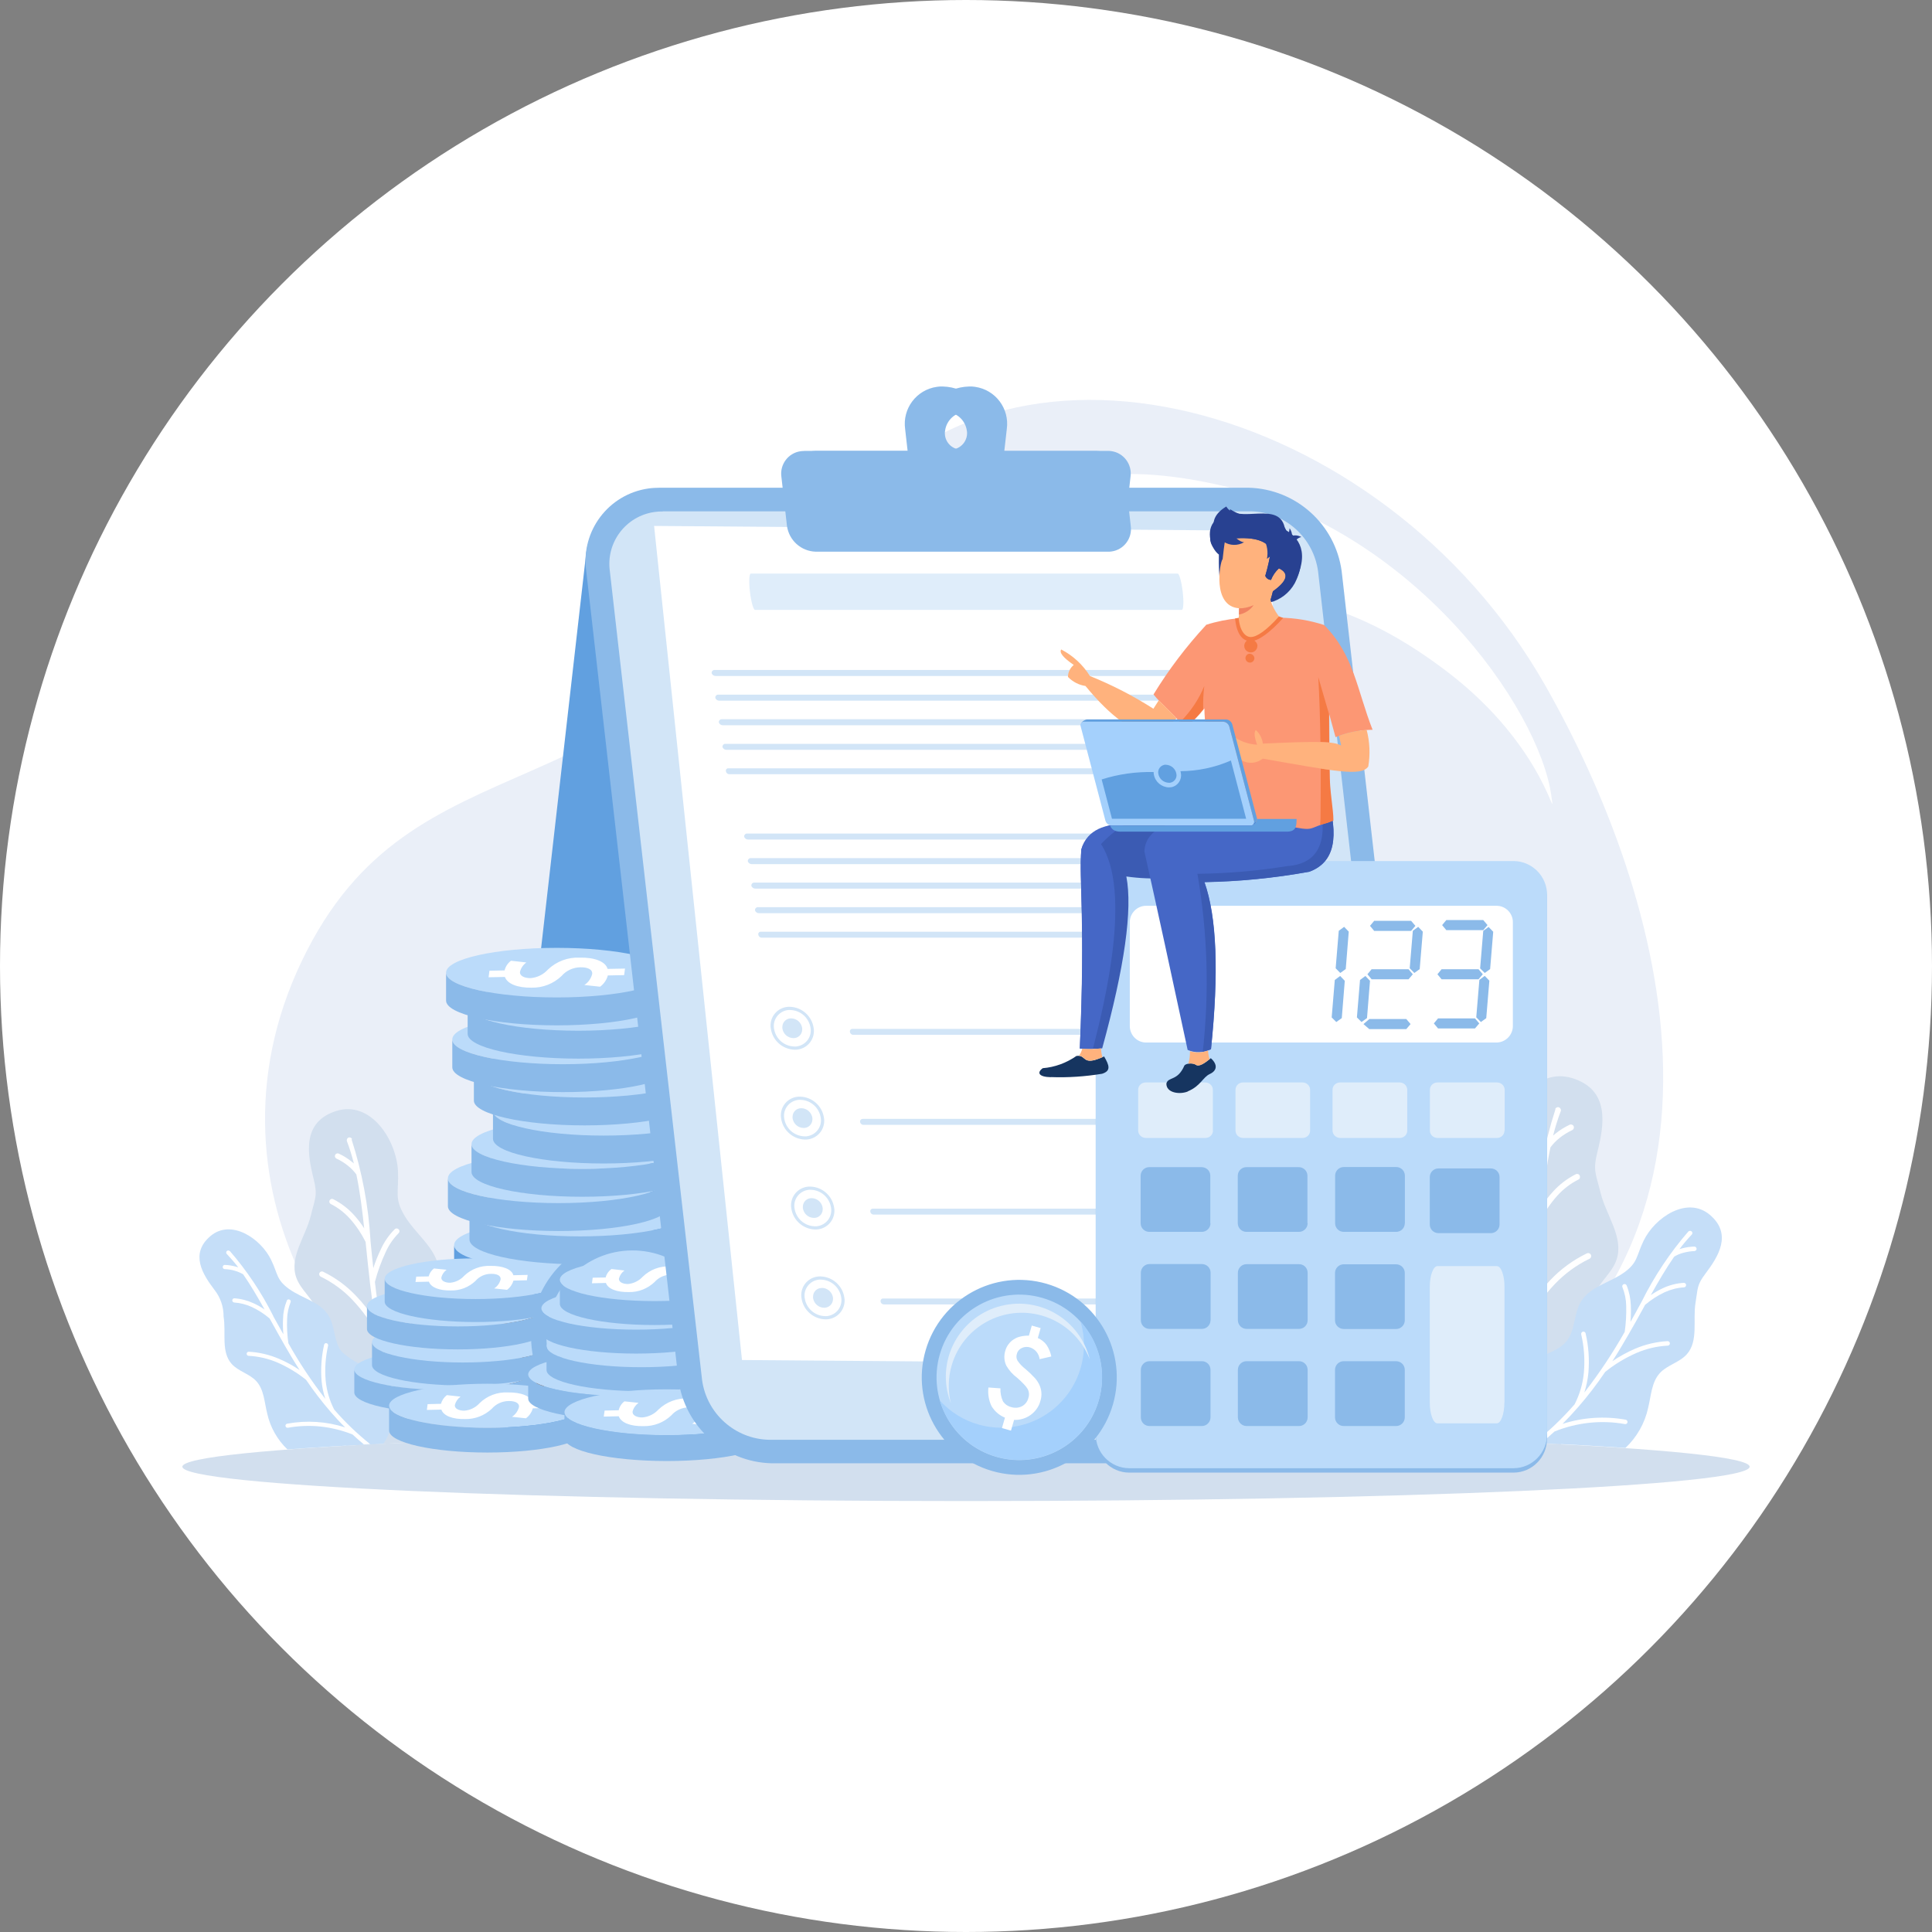 <?xml version="1.0" encoding="UTF-8"?>
<svg xmlns="http://www.w3.org/2000/svg" viewBox="0 0 180 180">
  <rect x="0" y="0" width="180" height="180" fill="#808080" stroke="none"/>
  <defs>
    <style>
      .cls-1 {
        fill: #d2e5f7;
      }

      .cls-1, .cls-2, .cls-3, .cls-4, .cls-5, .cls-6, .cls-7, .cls-8, .cls-9, .cls-10, .cls-11, .cls-12, .cls-13, .cls-14, .cls-15, .cls-16, .cls-17, .cls-18, .cls-19, .cls-20, .cls-21, .cls-22 {
        fill-rule: evenodd;
      }

      .cls-2 {
        fill: #ffb27d;
      }

      .cls-3 {
        fill: #d2dfee;
      }

      .cls-4, .cls-23 {
        fill: #fff;
      }

      .cls-5 {
        fill: #dfedfa;
      }

      .cls-6 {
        fill: #f57a44;
      }

      .cls-7 {
        fill: #fc9774;
      }

      .cls-8 {
        fill: #3b5bb3;
      }

      .cls-9 {
        fill: #f08261;
      }

      .cls-10 {
        fill: #d1a586;
      }

      .cls-11 {
        fill: #61a0e0;
      }

      .cls-12 {
        fill: #4567c6;
      }

      .cls-13 {
        fill: #c5def8;
      }

      .cls-14 {
        fill: #87644e;
      }

      .cls-15 {
        fill: #99c5f2;
      }

      .cls-16 {
        fill: #eaeff8;
      }

      .cls-17 {
        fill: #bbdbfa;
      }

      .cls-18 {
        fill: #284191;
      }

      .cls-19 {
        fill: #163560;
      }

      .cls-20 {
        fill: #8bbae9;
      }

      .cls-21 {
        fill: #a8d2fc;
      }

      .cls-22 {
        fill: #a4d0fc;
      }
    </style>
  </defs>
  <circle class="cls-23" cx="90" cy="90" r="90"/>
  <g>
    <path class="cls-16" d="M90,133.45c16.98,0,32.61.25,45.01.68,30.35-17.35,19.84-51.17,8.94-70.3-15.17-26.62-51.01-36.19-65.83-14.95-20.12,28.83-39.53,18.77-50.01,40.67s5.44,42.89,16.87,44.58c12.4-.43,28.03-.68,45.01-.68"/>
    <path class="cls-3" d="M90,133.45c40.32,0,73.01,1.43,73.01,3.2s-32.69,3.2-73.01,3.2-73.01-1.44-73.01-3.2,32.69-3.2,73.01-3.2"/>
    <path class="cls-4" d="M113.55,45.18c18.23,4.06,29.84,20.83,30.98,28.93.47,3.32-.4-4.45-9.7-11.53-8.31-6.33-14.79-7.5-24.68-8.26-6.99-.54-14.31-1.4-13.79-5.57.41-3.29,5.42-6.19,17.19-3.57"/>
    <path class="cls-3" d="M42.97,126.08c-.83-1.04-2-1.9-2.35-3.19-.41-1.52.49-3.12.27-4.68-.28-1.96-2.17-3.23-3.19-4.93-1-1.66-.53-2.22-.62-4.16-.14-2.92-2.53-6.61-5.73-5.62-3.24,1.01-2.71,4.02-2.14,6.29.41,1.61.14,1.84-.25,3.46-.48,1.95-2.01,3.84-1.37,5.74.4,1.18,1.55,1.97,1.97,3.15.47,1.33-.1,2.77-.32,4.16-.53,2.82.34,5.72,2.33,7.79.23.22.46.42.71.61,2.98-.17,6.34-.32,10.01-.46l.03-.03c1.95-2.13,2.53-5.78.66-8.12"/>
    <path class="cls-4" d="M32.81,106.14c-.05-.13-.19-.2-.33-.16-.13.05-.2.19-.16.33,0,0,0,0,0,.01.26.68.47,1.37.65,2.08-.07-.07-.15-.13-.23-.19-.36-.29-.76-.54-1.18-.73-.13-.06-.28,0-.34.13-.05.12,0,.27.12.33.39.18.75.4,1.08.67.29.23.56.51.78.81.33,1.56.54,3.24.73,5.02-.28-.44-.6-.85-.95-1.24-.55-.61-1.21-1.11-1.94-1.48-.13-.06-.28,0-.34.13-.05.12,0,.26.11.32.68.34,1.28.81,1.79,1.37.58.65,1.07,1.38,1.46,2.16l.05.48c.11,1.06.22,2.14.35,3.25v.03c.14,1.16.3,2.34.5,3.54-.52-.81-1.12-1.57-1.79-2.27-.88-.93-1.92-1.69-3.07-2.25-.13-.06-.28,0-.34.12-.06.13,0,.28.12.34h0c1.1.54,2.09,1.26,2.93,2.14.95,1,1.77,2.13,2.42,3.35.32,1.64.74,3.26,1.25,4.85h0c.26.81.55,1.62.88,2.43-1.83-1.58-4.02-2.68-6.38-3.22-.14-.03-.28.05-.31.19s.05.28.19.31c1.32.3,2.59.79,3.77,1.44,1.18.66,2.26,1.48,3.21,2.43.23.5.47,1.01.73,1.52l.56-.02c-.87-1.67-1.6-3.41-2.18-5.2-.09-1.27.06-2.54.44-3.74.45-1.36,1.1-2.64,1.95-3.8.08-.12.06-.28-.06-.36-.12-.08-.28-.06-.36.06-.87,1.2-1.55,2.53-2.02,3.94-.23.73-.38,1.48-.46,2.24-.71-2.65-1.21-5.35-1.51-8.07.25-.96.59-1.89,1.01-2.79.29-.65.7-1.24,1.2-1.75.1-.1.11-.26,0-.36-.1-.1-.26-.11-.36-.01h0c-.55.55-.99,1.19-1.31,1.9-.27.56-.5,1.14-.69,1.73-.07-.68-.15-1.36-.21-2.02l-.05-.52v-.03c-.19-3.21-.78-6.38-1.77-9.44"/>
    <path class="cls-13" d="M34.4,127.45c-.96-.33-1.83-.85-2.58-1.53-.73-.94-.59-2.32-1.2-3.34-.78-1.29-2.47-1.61-3.69-2.49-1.19-.86-1.03-1.39-1.67-2.71-.96-1.99-3.72-3.85-5.65-2.22-1.96,1.66-.7,3.6.37,5.01.56.71.86,1.58.85,2.49.25,1.5-.26,3.27.75,4.41.63.7,1.67.92,2.3,1.61.72.78.75,1.96,1.01,2.99.28,1.29.94,2.46,1.89,3.37,2.55-.19,5.56-.37,8.94-.54.26-.37.47-.77.62-1.2.81-2.16,0-4.6-1.95-5.85"/>
    <path class="cls-4" d="M21.41,116.57c-.07-.08-.19-.09-.27-.02-.08.07-.09.19-.02.27,0,0,0,0,.01.01.38.4.74.82,1.07,1.25-.07-.02-.14-.05-.22-.07-.34-.09-.69-.15-1.04-.16-.11,0-.19.09-.19.2,0,.1.08.18.17.19.32.01.64.06.95.15.27.08.54.19.78.33.69.99,1.34,2.1,2,3.28-.33-.22-.67-.42-1.03-.58-.56-.26-1.17-.42-1.79-.46-.11,0-.19.09-.19.2,0,.09.07.17.17.19.57.04,1.13.18,1.65.42.6.28,1.16.64,1.66,1.07l.18.32c.39.7.79,1.43,1.21,2.16,0,0,0,.01.01.02.44.76.9,1.54,1.4,2.31-.6-.41-1.24-.76-1.92-1.05-.89-.38-1.84-.61-2.81-.66-.11-.01-.2.07-.21.17-.01.11.07.2.17.21,0,0,.01,0,.02,0,.92.05,1.83.26,2.67.62.96.42,1.86.96,2.68,1.62.71,1.05,1.48,2.05,2.31,3.01h0c.42.48.86.96,1.33,1.42-1.74-.56-3.6-.68-5.4-.35-.11.02-.18.12-.16.22.02.11.12.18.23.16h0c1.01-.18,2.04-.22,3.06-.11,1.01.11,2.01.36,2.96.74.33.31.68.62,1.05.92l.58-.03c-1.21-.97-2.33-2.04-3.34-3.21-.44-.85-.71-1.78-.8-2.74-.09-1.08-.01-2.17.23-3.23.02-.11-.06-.2-.16-.22-.1-.01-.19.04-.21.14-.25,1.1-.33,2.23-.24,3.35.05.58.17,1.15.35,1.7-1.28-1.64-2.43-3.37-3.44-5.18-.11-.74-.15-1.49-.12-2.24.01-.54.12-1.07.32-1.57.05-.1.01-.21-.09-.26-.1-.05-.21-.01-.26.09,0,0,0,.01,0,.02-.22.54-.34,1.12-.35,1.71-.02.47-.01.94.03,1.41-.26-.45-.5-.9-.75-1.34l-.19-.34v-.02c-1.09-2.18-2.45-4.21-4.04-6.05"/>
    <path class="cls-3" d="M133.81,125.09c.91-1.14,2.19-2.08,2.56-3.48.44-1.66-.53-3.41-.29-5.11.3-2.14,2.37-3.53,3.48-5.38,1.1-1.81.58-2.42.68-4.54.15-3.19,2.77-7.21,6.25-6.13,3.54,1.1,2.96,4.38,2.34,6.86-.44,1.76-.15,2.02.28,3.78.52,2.13,2.2,4.19,1.5,6.27-.43,1.28-1.69,2.15-2.15,3.43-.52,1.45.11,3.02.35,4.54.58,3.08-.37,6.25-2.54,8.5-.28.26-.57.51-.88.74-3.21-.16-6.8-.31-10.7-.45-.05-.05-.11-.11-.16-.17-2.13-2.32-2.76-6.3-.72-8.86"/>
    <path class="cls-4" d="M144.89,103.33c.06-.14.22-.22.36-.16.14.06.22.22.16.36h0c-.28.74-.52,1.5-.71,2.27.08-.07.16-.14.25-.21.4-.32.83-.58,1.29-.8.14-.07.31,0,.37.13.07.14,0,.31-.13.37h0c-.42.2-.82.44-1.18.73-.32.26-.61.55-.85.88-.36,1.7-.59,3.54-.8,5.47.31-.48.65-.93,1.04-1.35.6-.67,1.32-1.21,2.12-1.62.14-.07.31-.01.37.13s.01.31-.13.37c-.74.37-1.4.88-1.96,1.5-.64.71-1.17,1.5-1.59,2.35l-.05.53c-.12,1.15-.24,2.33-.39,3.54,0,.01,0,.02,0,.03-.15,1.26-.33,2.55-.55,3.86.57-.89,1.22-1.71,1.95-2.47.96-1.01,2.1-1.84,3.35-2.45.13-.08.3-.05.39.08s.05.3-.08.39c-.02.01-.04.02-.06.03-1.2.58-2.28,1.38-3.2,2.34-1.04,1.1-1.93,2.33-2.64,3.66-.35,1.79-.8,3.56-1.36,5.29h0c-.29.88-.61,1.76-.96,2.65,2-1.72,4.39-2.93,6.96-3.52.15-.03.3.07.33.22.03.14-.06.28-.2.32-1.44.33-2.83.86-4.12,1.58-1.28.72-2.46,1.61-3.5,2.65-.27.59-.55,1.18-.85,1.77l-.62-.02c.97-1.86,1.79-3.8,2.44-5.79.1-1.38-.06-2.77-.48-4.09-.49-1.49-1.2-2.89-2.12-4.15-.09-.13-.06-.3.07-.39s.3-.06.39.07c.95,1.31,1.7,2.76,2.2,4.31.25.8.42,1.62.5,2.45.77-2.89,1.32-5.84,1.64-8.81-.27-1.04-.64-2.06-1.1-3.04-.32-.71-.77-1.35-1.31-1.91-.11-.11-.12-.28-.01-.39s.28-.12.39-.01c.6.6,1.08,1.3,1.43,2.07.29.61.55,1.24.76,1.88.08-.75.16-1.48.23-2.2l.06-.56v-.03c.21-3.5.85-6.96,1.93-10.3"/>
    <path class="cls-13" d="M143.16,126.59c.97-.52,2.14-.8,2.82-1.67.8-1.03.64-2.53,1.31-3.65.85-1.4,2.69-1.76,4.02-2.71,1.3-.94,1.12-1.51,1.82-2.96,1.05-2.18,4.06-4.2,6.17-2.42,2.14,1.81.76,3.93-.4,5.47-.83,1.1-.7,1.36-.93,2.71-.27,1.64.29,3.57-.81,4.81-.68.77-1.82,1-2.51,1.75-.79.86-.82,2.14-1.1,3.26-.31,1.42-1.05,2.72-2.11,3.72-2.79-.19-6.03-.37-9.64-.53-.32-.43-.57-.91-.75-1.42-.79-2.25-.06-5.21,2.12-6.38"/>
    <path class="cls-4" d="M157.33,114.72c.09-.07.22-.06.3.03.06.08.06.19,0,.26-.41.43-.8.89-1.16,1.37.08-.03.16-.05.24-.07.37-.1.75-.16,1.14-.17.12,0,.21.09.22.2s-.09.21-.2.22h0c-.35.01-.7.07-1.04.16-.3.08-.59.2-.85.36-.75,1.08-1.46,2.29-2.18,3.58.36-.24.73-.46,1.12-.64.62-.29,1.28-.46,1.95-.5.12,0,.22.08.22.2s-.08.22-.2.22h0c-.63.04-1.24.2-1.81.46-.65.31-1.26.7-1.81,1.17l-.19.35c-.42.77-.86,1.56-1.32,2.35,0,0,0,.02-.01.02-.48.83-.98,1.68-1.53,2.53.66-.45,1.36-.83,2.09-1.15.97-.42,2.01-.66,3.06-.72.12,0,.21.1.21.21,0,.11-.08.2-.19.21-1.01.05-1.99.28-2.92.68-1.05.46-2.03,1.05-2.92,1.77-.77,1.14-1.61,2.24-2.52,3.28h0c-.46.53-.94,1.04-1.45,1.56,1.9-.61,3.92-.74,5.89-.39.11.03.18.14.16.25-.02.11-.12.17-.23.16-1.1-.2-2.22-.24-3.34-.12-1.11.12-2.19.39-3.23.81-.4.37-.82.73-1.25,1.09l-.64-.03c1.36-1.08,2.62-2.28,3.76-3.59.48-.93.78-1.95.87-2.99.1-1.18.02-2.37-.25-3.52-.03-.11.04-.23.15-.26s.23.04.26.15c0,0,0,.01,0,.02.28,1.2.36,2.43.26,3.65-.06.63-.19,1.25-.38,1.85,1.39-1.79,2.65-3.68,3.76-5.65.12-.81.16-1.63.14-2.44-.01-.59-.13-1.17-.35-1.72-.05-.11,0-.23.11-.28s.23,0,.28.11c.24.59.37,1.23.39,1.86.02.51.01,1.03-.03,1.54.28-.5.55-.98.81-1.47l.21-.38s0-.01.01-.02c1.18-2.38,2.66-4.6,4.4-6.6"/>
    <path class="cls-4" d="M84.7,56.87c-.26,3.59-.79,4.08-4.21,4.36,3.42.28,3.95.77,4.21,4.36.26-3.59.79-4.08,4.21-4.36-3.42-.28-3.95-.77-4.21-4.36M98.6,66.33c-.14,1.91-.42,2.18-2.25,2.33,1.83.15,2.11.41,2.25,2.33.14-1.91.42-2.18,2.25-2.33-1.83-.15-2.11-.41-2.25-2.33M92.52,51.59c-.14,1.94-.43,2.21-2.28,2.36,1.85.15,2.14.42,2.28,2.36.14-1.94.43-2.21,2.28-2.36-1.85-.15-2.14-.42-2.28-2.36"/>
    <path class="cls-4" d="M79.66,115.67c.21,2.91.64,3.31,3.41,3.53-2.77.22-3.2.62-3.41,3.53-.21-2.91-.64-3.31-3.41-3.53,2.77-.22,3.2-.62,3.41-3.53M68.4,123.33c.11,1.55.34,1.77,1.82,1.88-1.48.12-1.71.33-1.82,1.89-.11-1.55-.34-1.77-1.82-1.89,1.48-.12,1.71-.33,1.82-1.88M73.33,111.39c.11,1.57.35,1.79,1.84,1.91-1.5.12-1.73.34-1.84,1.91-.11-1.57-.35-1.79-1.84-1.91,1.5-.12,1.73-.34,1.84-1.91"/>
    <path class="cls-4" d="M123.91,108.51c-.16,2.22-.49,2.53-2.61,2.7,2.12.17,2.45.48,2.61,2.7.16-2.22.49-2.53,2.61-2.7-2.12-.17-2.45-.48-2.61-2.7M132.54,114.37c-.09,1.19-.26,1.35-1.39,1.44,1.13.09,1.31.26,1.39,1.44.09-1.19.26-1.35,1.39-1.44-1.13-.09-1.31-.26-1.39-1.44M128.76,105.23c-.09,1.2-.27,1.37-1.41,1.46,1.15.09,1.32.26,1.41,1.46.09-1.2.27-1.37,1.41-1.46-1.15-.09-1.32-.26-1.41-1.46"/>
    <path class="cls-11" d="M117.04,45.84h-56.07c-3.23.08-5.93,2.5-6.36,5.71l-8.79,77.07c-.39,2.74,1.52,5.27,4.26,5.66.27.04.53.05.8.05h56.07c3.23-.08,5.93-2.5,6.36-5.71l8.79-77.07c.39-2.74-1.52-5.27-4.26-5.66-.27-.04-.53-.05-.8-.05"/>
    <path class="cls-10" d="M54.41,123.45c-5.7,0-10.31,1.03-10.31,2.31s4.62,2.31,10.31,2.31,10.31-1.03,10.31-2.31-4.62-2.31-10.31-2.31"/>
    <path class="cls-10" d="M54.63,116.79c5.7,0,10.31,1.03,10.31,2.31s-4.62,2.31-10.31,2.31-10.31-1.03-10.31-2.31,4.62-2.31,10.31-2.31"/>
    <path class="cls-17" d="M54.05,110.57c5.7,0,10.31,1.03,10.31,2.31s-4.62,2.31-10.31,2.31-10.31-1.03-10.31-2.31,4.62-2.31,10.31-2.31"/>
    <path class="cls-10" d="M56.42,120.34c-5.7,0-10.31,1.03-10.31,2.31s4.62,2.31,10.31,2.31,10.31-1.03,10.31-2.31-4.62-2.31-10.31-2.31"/>
    <path class="cls-17" d="M52.62,113.69c5.7,0,10.31,1.03,10.31,2.31s-4.62,2.31-10.31,2.31-10.31-1.03-10.31-2.31,4.62-2.31,10.31-2.31"/>
    <path class="cls-17" d="M52.04,107.47c5.7,0,10.31,1.03,10.31,2.31s-4.62,2.31-10.31,2.31-10.31-1.03-10.31-2.31,4.62-2.31,10.31-2.31"/>
    <path class="cls-14" d="M54.41,130.67c-5.7,0-10.31-1.03-10.31-2.31v-2.6c0,1.27,4.62,2.31,10.31,2.31s10.31-1.03,10.31-2.31v2.6c0,1.28-4.62,2.31-10.31,2.31"/>
    <path class="cls-14" d="M54.63,124.01c5.7,0,10.31-1.03,10.31-2.31v-2.6c0,1.27-4.62,2.31-10.31,2.31s-10.31-1.03-10.31-2.31v2.6c0,1.27,4.62,2.31,10.31,2.31"/>
    <path class="cls-20" d="M54.05,117.79c5.7,0,10.31-1.03,10.31-2.31v-2.6c0,1.27-4.62,2.31-10.31,2.31s-10.31-1.03-10.31-2.31v2.6c0,1.28,4.62,2.31,10.31,2.31"/>
    <path class="cls-14" d="M56.42,127.56c-5.7,0-10.31-1.03-10.31-2.31v-2.6c0,1.28,4.62,2.31,10.31,2.31s10.31-1.03,10.31-2.31v2.6c0,1.27-4.62,2.31-10.31,2.31"/>
    <path class="cls-11" d="M52.62,120.91c5.7,0,10.31-1.03,10.31-2.31v-2.6c0,1.27-4.62,2.31-10.31,2.31s-10.31-1.03-10.31-2.31v2.6c0,1.28,4.62,2.31,10.31,2.31"/>
    <path class="cls-20" d="M52.04,114.69c5.7,0,10.31-1.03,10.31-2.31v-2.6c0,1.28-4.62,2.31-10.31,2.31s-10.31-1.03-10.31-2.31v2.6c0,1.28,4.62,2.31,10.31,2.31"/>
    <path class="cls-4" d="M47.78,108.67c-.3.22-.51.54-.6.9l-1.41.03-.08.61,1.52-.03c.23.65,1.19,1.02,2.5,1,1.04.02,2.04-.37,2.79-1.08.44-.51,1.08-.8,1.75-.81.67-.01,1.16.19,1.1.64-.11.42-.37.78-.73,1.01l1.47.16c.35-.26.61-.63.72-1.05l1.52-.03.08-.61-1.62.03c-.2-.7-1.24-1.08-2.59-1.06-1.11-.05-2.18.35-2.98,1.12-.42.46-.99.74-1.61.79-.52.01-1.04-.19-.98-.6.09-.35.3-.65.59-.86l-1.43-.16Z"/>
    <path class="cls-17" d="M54.24,104.29c-5.7,0-10.31,1.03-10.31,2.31s4.62,2.31,10.31,2.31,10.31-1.03,10.31-2.31-4.62-2.31-10.31-2.31"/>
    <path class="cls-17" d="M54.45,97.63c5.7,0,10.31,1.03,10.31,2.31s-4.62,2.31-10.31,2.31-10.31-1.03-10.31-2.31,4.62-2.31,10.31-2.31"/>
    <path class="cls-17" d="M53.88,91.41c5.7,0,10.31,1.03,10.31,2.31s-4.62,2.31-10.31,2.31-10.31-1.03-10.31-2.31,4.62-2.31,10.31-2.31"/>
    <path class="cls-17" d="M56.24,101.18c-5.7,0-10.31,1.03-10.31,2.31s4.62,2.31,10.31,2.31,10.31-1.03,10.31-2.31-4.62-2.31-10.31-2.31"/>
    <path class="cls-17" d="M52.45,94.53c5.7,0,10.31,1.03,10.31,2.31s-4.62,2.31-10.31,2.31-10.31-1.03-10.31-2.31,4.62-2.31,10.31-2.31"/>
    <path class="cls-17" d="M51.87,88.31c5.7,0,10.31,1.03,10.31,2.31s-4.62,2.31-10.31,2.31-10.31-1.03-10.31-2.31,4.62-2.31,10.31-2.31"/>
    <path class="cls-20" d="M54.24,111.5c-5.7,0-10.31-1.03-10.31-2.31v-2.6c0,1.27,4.62,2.31,10.31,2.31s10.31-1.03,10.31-2.31v2.6c0,1.28-4.62,2.31-10.31,2.31"/>
    <path class="cls-20" d="M54.46,104.85c5.7,0,10.31-1.03,10.31-2.31v-2.6c0,1.28-4.62,2.31-10.31,2.31s-10.31-1.03-10.31-2.31v2.6c0,1.27,4.62,2.31,10.31,2.31"/>
    <path class="cls-20" d="M53.88,98.63c5.7,0,10.31-1.03,10.31-2.31v-2.6c0,1.27-4.62,2.31-10.31,2.31s-10.31-1.03-10.31-2.31v2.6c0,1.27,4.62,2.31,10.31,2.31"/>
    <path class="cls-20" d="M56.24,108.4c-5.7,0-10.31-1.03-10.31-2.31v-2.6c0,1.27,4.62,2.31,10.31,2.31s10.31-1.03,10.31-2.31v2.6c0,1.27-4.62,2.31-10.31,2.31"/>
    <path class="cls-20" d="M52.45,101.75c5.7,0,10.31-1.03,10.31-2.31v-2.6c0,1.27-4.62,2.31-10.31,2.31s-10.31-1.03-10.31-2.31v2.6c0,1.27,4.62,2.31,10.31,2.31"/>
    <path class="cls-20" d="M51.87,95.53c5.7,0,10.31-1.03,10.31-2.31v-2.6c0,1.27-4.62,2.31-10.31,2.31s-10.31-1.03-10.31-2.31v2.6c0,1.28,4.62,2.31,10.31,2.31"/>
    <path class="cls-4" d="M47.61,89.51c-.3.22-.51.54-.6.9l-1.41.03-.08.61,1.52-.03c.23.65,1.19,1.02,2.49,1,1.04.02,2.04-.37,2.79-1.09.44-.51,1.08-.8,1.75-.81.67-.01,1.16.19,1.1.64-.11.42-.37.78-.73,1.01l1.47.16c.35-.26.61-.63.72-1.05l1.52-.03.08-.61-1.62.03c-.2-.7-1.24-1.08-2.59-1.05-1.11-.05-2.18.35-2.98,1.12-.42.46-.99.74-1.61.79-.52.01-1.04-.19-.98-.6.09-.35.3-.65.59-.86l-1.43-.16Z"/>
    <path class="cls-17" d="M41.48,125.7c-4.68,0-8.47.85-8.47,1.9s3.79,1.9,8.47,1.9,8.47-.85,8.47-1.9-3.79-1.9-8.47-1.9"/>
    <path class="cls-17" d="M42.66,119.79c-4.68,0-8.47.85-8.47,1.9s3.79,1.9,8.47,1.9,8.47-.85,8.47-1.9-3.79-1.9-8.47-1.9"/>
    <path class="cls-17" d="M43.13,123.15c-4.68,0-8.47.85-8.47,1.9s3.79,1.9,8.47,1.9,8.47-.85,8.47-1.9-3.79-1.9-8.47-1.9"/>
    <path class="cls-17" d="M44.31,117.24c-4.68,0-8.47.85-8.47,1.9s3.79,1.9,8.47,1.9,8.47-.85,8.47-1.9-3.79-1.9-8.47-1.9"/>
    <path class="cls-20" d="M41.48,131.63c-4.68,0-8.47-.85-8.47-1.9v-2.14c0,1.05,3.79,1.9,8.47,1.9s8.47-.85,8.47-1.9v2.14c0,1.05-3.79,1.9-8.47,1.9"/>
    <path class="cls-20" d="M42.66,125.72c-4.68,0-8.47-.85-8.47-1.9v-2.14c0,1.05,3.79,1.9,8.47,1.9s8.47-.85,8.47-1.9v2.14c0,1.05-3.79,1.9-8.47,1.9"/>
    <path class="cls-20" d="M43.13,129.08c-4.68,0-8.47-.85-8.47-1.9v-2.14c0,1.05,3.79,1.9,8.47,1.9s8.47-.85,8.47-1.9v2.14c0,1.05-3.79,1.9-8.47,1.9"/>
    <path class="cls-20" d="M44.31,123.17c-4.68,0-8.47-.85-8.47-1.9v-2.14c0,1.05,3.79,1.9,8.47,1.9s8.47-.85,8.47-1.9v2.14c0,1.05-3.79,1.9-8.47,1.9"/>
    <path class="cls-4" d="M40.43,118.18c-.24.18-.42.45-.49.74l-1.16.02-.07.5,1.25-.03c.19.54.98.84,2.05.82.85.02,1.67-.3,2.29-.89.36-.42.89-.66,1.44-.66.55-.01.95.16.9.53-.09.34-.3.64-.6.83l1.2.13c.29-.21.5-.52.6-.86l1.25-.03.07-.5-1.33.03c-.16-.57-1.02-.89-2.13-.87-.91-.04-1.79.29-2.45.92-.34.38-.81.61-1.32.65-.43,0-.85-.16-.81-.5.08-.29.25-.53.49-.71l-1.17-.12Z"/>
    <path class="cls-20" d="M49.48,124.58c-.04-5.22,4.16-9.49,9.38-9.52,5.22-.04,9.49,4.16,9.52,9.38.04,5.22-4.16,9.49-9.38,9.52-.02,0-.05,0-.07,0-5.2.02-9.43-4.18-9.45-9.39"/>
    <path class="cls-17" d="M50.91,124.58c-.03-4.43,3.53-8.05,7.96-8.08,4.43-.03,8.05,3.53,8.08,7.96s-3.53,8.05-7.96,8.08c-.02,0-.04,0-.06,0-4.42.02-8.01-3.55-8.02-7.96"/>
    <path class="cls-15" d="M63.14,117.79c.83,1.28,1.26,2.77,1.26,4.29-.04,4.44-3.67,8-8.11,7.97-1.45-.01-2.88-.42-4.12-1.18,2.41,3.73,7.38,4.8,11.11,2.39,2.27-1.47,3.65-3.98,3.67-6.68,0-2.78-1.45-5.35-3.83-6.79"/>
    <path class="cls-21" d="M52.32,125.31c.03-3.92,3.24-7.07,7.15-7.03,2.17.02,4.21,1.03,5.55,2.75-1.97-3.39-6.31-4.53-9.7-2.56-2.16,1.26-3.5,3.56-3.53,6.06,0,1.55.52,3.06,1.47,4.29-.62-1.06-.94-2.27-.94-3.5"/>
    <path class="cls-4" d="M59.6,119.44v1.02c.36.05.71.18,1.01.4.31.26.56.58.75.94l-1.02.56c-.21-.48-.67-.81-1.2-.83-.28-.01-.55.09-.76.27-.2.17-.31.42-.3.67,0,.23.08.45.24.61.29.24.62.43.97.56.36.16.71.34,1.04.54.23.13.44.29.62.48.39.41.6.96.59,1.53,0,.56-.18,1.11-.53,1.55-.36.45-.85.76-1.41.9v1.07h-.91v-1.04c-.58-.06-1.13-.31-1.56-.7-.41-.46-.69-1.03-.79-1.65l1.15-.24c.1.42.3.8.57,1.12.26.22.6.34.94.32.36.01.7-.12.96-.37.25-.24.39-.58.38-.94.01-.31-.1-.61-.32-.82-.15-.13-.31-.24-.48-.34-.26-.15-.53-.29-.81-.41-.49-.18-.95-.46-1.33-.83-.49-.56-.64-1.34-.39-2.05.08-.21.2-.41.35-.58.16-.18.35-.33.56-.45.24-.13.49-.23.76-.3v-1.02h.91Z"/>
    <path class="cls-17" d="M45.41,128.92c5.06,0,9.16.92,9.16,2.05s-4.1,2.05-9.16,2.05-9.16-.92-9.16-2.05,4.1-2.05,9.16-2.05"/>
    <path class="cls-20" d="M45.41,135.33c5.06,0,9.16-.92,9.16-2.05v-2.31c0,1.13-4.1,2.05-9.16,2.05s-9.16-.92-9.16-2.05v2.31c0,1.13,4.1,2.05,9.16,2.05"/>
    <path class="cls-4" d="M41.62,129.99c-.26.2-.45.48-.53.8l-1.25.03-.07.54,1.35-.03c.2.58,1.06.91,2.22.88.92.02,1.81-.33,2.48-.96.39-.45.96-.71,1.56-.72.59-.01,1.03.17.97.57-.1.37-.33.69-.65.9l1.3.14c.31-.23.54-.56.64-.93l1.35-.03.07-.54-1.44.03c-.18-.62-1.1-.96-2.3-.94-.98-.05-1.94.31-2.64,1-.37.41-.88.66-1.43.7-.46,0-.92-.17-.87-.54.08-.31.27-.58.53-.77l-1.27-.14Z"/>
    <path class="cls-10" d="M71.51,123.74c-5.93,0-10.74,1.08-10.74,2.4s4.81,2.4,10.74,2.4,10.74-1.08,10.74-2.4-4.81-2.4-10.74-2.4"/>
    <path class="cls-10" d="M73.6,120.51c-5.93,0-10.74,1.08-10.74,2.4s4.81,2.4,10.74,2.4,10.74-1.08,10.74-2.4-4.81-2.4-10.74-2.4"/>
    <path class="cls-20" d="M71.51,131.26c-5.93,0-10.74-1.08-10.74-2.4v-2.71c0,1.33,4.81,2.4,10.74,2.4s10.74-1.08,10.74-2.4v2.71c0,1.33-4.81,2.4-10.74,2.4"/>
    <path class="cls-14" d="M71.74,124.33c5.93,0,10.74-1.08,10.74-2.4v-2.71c0,1.33-4.81,2.4-10.74,2.4s-10.74-1.08-10.74-2.4v2.71c0,1.33,4.81,2.4,10.74,2.4"/>
    <path class="cls-14" d="M73.6,128.03c-5.93,0-10.74-1.08-10.74-2.4v-2.71c0,1.33,4.81,2.4,10.74,2.4s10.74-1.08,10.74-2.4v2.71c0,1.33-4.81,2.4-10.74,2.4"/>
    <path class="cls-17" d="M58.04,126.09c-4.87,0-8.83.89-8.83,1.97s3.95,1.97,8.83,1.97,8.83-.88,8.83-1.97-3.95-1.97-8.83-1.97"/>
    <path class="cls-17" d="M59.27,119.93c-4.87,0-8.83.88-8.83,1.97s3.95,1.97,8.83,1.97,8.83-.88,8.83-1.97-3.95-1.97-8.83-1.97"/>
    <path class="cls-17" d="M59.76,123.43c-4.87,0-8.83.89-8.83,1.97s3.95,1.97,8.83,1.97,8.83-.88,8.83-1.97-3.95-1.97-8.83-1.97"/>
    <path class="cls-17" d="M60.99,117.27c-4.87,0-8.83.88-8.83,1.97s3.95,1.97,8.83,1.97,8.83-.88,8.83-1.97-3.95-1.97-8.83-1.97"/>
    <path class="cls-20" d="M58.04,132.27c-4.87,0-8.83-.89-8.83-1.97v-2.23c0,1.09,3.95,1.97,8.83,1.97s8.83-.88,8.83-1.97v2.23c0,1.09-3.95,1.97-8.83,1.97"/>
    <path class="cls-20" d="M59.27,126.11c-4.87,0-8.83-.88-8.83-1.97v-2.23c0,1.09,3.95,1.97,8.83,1.97s8.83-.88,8.83-1.97v2.23c0,1.09-3.95,1.97-8.83,1.97"/>
    <path class="cls-20" d="M59.75,129.61c-4.87,0-8.83-.89-8.83-1.97v-2.23c0,1.09,3.95,1.97,8.83,1.97s8.83-.88,8.83-1.97v2.23c0,1.09-3.95,1.97-8.83,1.97"/>
    <path class="cls-20" d="M60.99,123.45c-4.87,0-8.83-.88-8.83-1.97v-2.23c0,1.09,3.95,1.97,8.83,1.97s8.83-.88,8.83-1.97v2.23c0,1.09-3.95,1.97-8.83,1.97"/>
    <path class="cls-4" d="M56.94,118.25c-.25.19-.44.46-.51.77l-1.21.02-.07.52,1.3-.03c.2.56,1.02.87,2.14.85.89.02,1.74-.32,2.39-.93.38-.43.92-.68,1.5-.69.57-.01.99.17.94.55-.09.36-.32.67-.63.87l1.26.13c.3-.22.52-.54.62-.9l1.3-.03.07-.52-1.39.03c-.17-.59-1.06-.93-2.22-.9-.95-.05-1.87.3-2.55.96-.36.39-.85.63-1.37.68-.44,0-.89-.16-.84-.52.08-.3.26-.56.51-.74l-1.22-.14Z"/>
    <path class="cls-20" d="M66.38,124.92c-.04-5.44,4.34-9.88,9.78-9.92,5.44-.04,9.88,4.34,9.92,9.78.04,5.44-4.34,9.88-9.78,9.92-.02,0-.05,0-.07,0-5.42.02-9.83-4.36-9.85-9.78h0"/>
    <path class="cls-17" d="M67.87,124.92c-.03-4.62,3.68-8.39,8.3-8.42,4.62-.03,8.39,3.68,8.42,8.3.03,4.62-3.68,8.39-8.3,8.42-.02,0-.04,0-.06,0-4.6.02-8.34-3.7-8.36-8.3h0"/>
    <path class="cls-22" d="M80.6,117.84c.86,1.33,1.32,2.88,1.32,4.47-.04,4.62-3.82,8.34-8.44,8.3-1.51-.01-3-.44-4.29-1.23,2.51,3.88,7.7,4.99,11.58,2.48,2.36-1.53,3.8-4.14,3.82-6.95,0-2.89-1.51-5.57-3.99-7.07"/>
    <path class="cls-21" d="M69.33,125.68c.04-4.08,3.37-7.36,7.45-7.33,2.26.02,4.39,1.07,5.77,2.86-2.05-3.53-6.58-4.72-10.1-2.67-2.26,1.31-3.65,3.72-3.67,6.32,0,1.62.54,3.19,1.53,4.46-.64-1.11-.98-2.37-.98-3.65"/>
    <path class="cls-4" d="M76.92,119.57v1.06c.38.05.74.19,1.05.42.32.27.58.6.78.98l-1.06.59c-.21-.51-.7-.84-1.25-.86-.29-.01-.57.09-.79.28-.2.17-.32.43-.32.7,0,.24.09.47.26.64.3.25.65.45,1.01.59.37.16.74.35,1.09.56.24.14.46.3.65.5.41.43.63,1,.61,1.59,0,.59-.19,1.16-.55,1.62-.37.47-.89.8-1.47.94v1.12h-.95v-1.08c-.6-.07-1.17-.32-1.62-.73-.43-.48-.72-1.08-.83-1.72l1.2-.25c.1.43.31.83.6,1.17.27.23.62.35.98.33.37.01.73-.13,1-.38.27-.25.41-.61.4-.98.01-.32-.11-.63-.33-.86-.15-.13-.32-.25-.5-.35-.27-.16-.55-.3-.84-.43-.52-.19-.99-.48-1.39-.86-.51-.59-.66-1.4-.4-2.13.08-.22.21-.43.36-.61.17-.19.36-.35.58-.47.25-.14.51-.24.79-.31v-1.06h.94Z"/>
    <path class="cls-17" d="M62.13,129.44c5.27,0,9.54.96,9.54,2.14s-4.27,2.14-9.54,2.14-9.54-.96-9.54-2.14,4.27-2.14,9.54-2.14"/>
    <path class="cls-20" d="M62.13,136.12c5.27,0,9.54-.96,9.54-2.14v-2.41c0,1.18-4.27,2.14-9.54,2.14s-9.54-.96-9.54-2.14v2.41c0,1.18,4.27,2.14,9.54,2.14"/>
    <path class="cls-4" d="M58.19,130.55c-.28.21-.47.5-.55.84l-1.31.03-.08.56,1.4-.03c.21.6,1.1.95,2.31.92.96.02,1.89-.34,2.58-1,.41-.47,1-.74,1.62-.75.62-.01,1.07.18,1.01.59-.1.39-.34.72-.68.94l1.36.15c.33-.24.56-.58.67-.97l1.4-.03.08-.56-1.5.03c-.18-.64-1.14-1-2.4-.98-1.02-.05-2.02.33-2.76,1.04-.38.42-.92.68-1.49.73-.48.01-.96-.18-.91-.56.08-.32.28-.6.55-.8l-1.31-.14Z"/>
    <path class="cls-20" d="M103.21,42.01h-9.64l.23-2.03c.27-1.91-1.05-3.67-2.96-3.94-.19-.03-.38-.04-.56-.03-2.25.06-4.13,1.74-4.43,3.97l-.23,2.03h-9.64c-1.36.04-2.49,1.05-2.68,2.4l-.52,4.58c-.16,1.15.64,2.22,1.79,2.38.11.02.22.02.33.02h27.23c1.36-.04,2.49-1.05,2.68-2.4l.52-4.58c.16-1.15-.64-2.22-1.79-2.38-.11-.02-.22-.02-.33-.02M90.01,38.37c.85-.02,1.55.65,1.57,1.5,0,.09,0,.17-.02.26-.13.99-.96,1.74-1.96,1.76-.85.02-1.55-.65-1.57-1.5,0-.09,0-.17.02-.26.13-.99.96-1.74,1.96-1.76"/>
    <path class="cls-20" d="M61.52,45.44h54.81c4.41.11,8.08,3.41,8.67,7.78l8.59,75.33c.53,3.73-2.07,7.18-5.8,7.71-.36.05-.73.07-1.1.07h-54.81c-4.41-.11-8.08-3.41-8.67-7.78l-8.59-75.33c-.53-3.73,2.07-7.18,5.8-7.71.36-.05.73-.07,1.1-.07"/>
    <path class="cls-1" d="M61.77,47.64h54.81c3.16.08,5.79,2.45,6.22,5.58l8.59,75.34c.38,2.68-1.48,5.15-4.16,5.53-.26.04-.52.05-.79.05h-54.81c-3.16-.08-5.8-2.45-6.22-5.58l-8.59-75.33c-.38-2.68,1.48-5.15,4.16-5.53.26-.04.52-.05.79-.05"/>
    <path class="cls-4" d="M60.94,49l56.91.45,8.19,77.71-56.91-.45-8.19-77.71Z"/>
    <path class="cls-20" d="M74.92,42.01h9.64l-.23-2.03c-.27-1.91,1.05-3.67,2.96-3.94.19-.03.38-.04.56-.03,2.25.06,4.13,1.75,4.43,3.98l.23,2.03h9.64c1.36.04,2.49,1.05,2.68,2.4l.52,4.58c.16,1.15-.64,2.22-1.79,2.38-.11.02-.22.02-.34.02h-27.22c-1.36-.04-2.49-1.05-2.68-2.4l-.52-4.58c-.16-1.15.64-2.22,1.79-2.38.11-.02.22-.02.33-.02M88.12,38.37c-.85-.02-1.55.65-1.57,1.5,0,.09,0,.17.02.26.13.99.96,1.74,1.96,1.76.85.02,1.55-.66,1.57-1.5,0-.09,0-.17-.02-.25-.13-.99-.96-1.74-1.96-1.76"/>
    <path class="cls-1" d="M69.62,77.66h47.15c.17,0,.33.11.37.28.01.14-.1.27-.24.28-.02,0-.03,0-.05,0h-47.15c-.17,0-.33-.11-.37-.28-.01-.14.1-.27.24-.28.02,0,.03,0,.05,0"/>
    <path class="cls-1" d="M79.43,95.86h24.34c.16,0,.29.12.31.28.02.13-.07.26-.21.27-.01,0-.03,0-.04,0h-24.34c-.16,0-.29-.12-.31-.28-.02-.13.07-.26.21-.27.01,0,.03,0,.04,0"/>
    <path class="cls-1" d="M72.11,95.8c-.12-.81.45-1.57,1.26-1.69.08-.01.16-.02.25-.01.97.02,1.77.74,1.9,1.7.12.82-.45,1.57-1.27,1.69-.08.01-.16.02-.24.01-.97-.02-1.77-.74-1.9-1.7M74.04,97.8c.97.02,1.77-.74,1.79-1.71,0-.1,0-.2-.02-.29-.15-1.12-1.09-1.97-2.23-2-.97-.02-1.77.74-1.79,1.71,0,.1,0,.2.02.29.15,1.12,1.09,1.97,2.23,2"/>
    <path class="cls-1" d="M73.71,94.88c-.45-.01-.81.34-.82.79,0,.04,0,.09,0,.13.07.52.5.91,1.03.92.45.01.81-.34.82-.79,0-.04,0-.09,0-.13-.07-.52-.5-.91-1.03-.92"/>
    <path class="cls-1" d="M80.38,104.24h39.77c.16,0,.29.12.31.28.02.13-.07.26-.21.28-.01,0-.03,0-.04,0h-39.77c-.16,0-.29-.12-.31-.28-.02-.13.07-.26.21-.27.01,0,.03,0,.04,0"/>
    <path class="cls-1" d="M73.06,104.17c-.12-.82.45-1.57,1.27-1.69.08-.01.16-.02.24-.01.97.02,1.77.74,1.9,1.7.12.82-.45,1.57-1.27,1.69-.08.01-.16.02-.24.01-.97-.02-1.77-.74-1.9-1.7M75,106.17c.97.02,1.77-.74,1.79-1.71,0-.1,0-.2-.02-.29-.15-1.12-1.09-1.97-2.23-2-.97-.02-1.77.74-1.79,1.71,0,.1,0,.2.02.29.15,1.12,1.09,1.97,2.23,2"/>
    <path class="cls-1" d="M74.66,103.25c-.45-.01-.81.34-.82.79,0,.05,0,.09,0,.13.07.52.5.91,1.03.92.45.01.81-.34.82-.79,0-.05,0-.09,0-.13-.07-.52-.5-.91-1.03-.92"/>
    <path class="cls-1" d="M81.34,112.61h36.05c.16,0,.29.12.31.28.02.13-.08.26-.21.27-.01,0-.02,0-.04,0h-36.06c-.16,0-.29-.12-.31-.28-.02-.13.07-.26.21-.27.01,0,.03,0,.04,0"/>
    <path class="cls-1" d="M74.02,112.55c-.12-.82.45-1.57,1.27-1.69.08-.01.16-.02.24-.01.97.02,1.77.74,1.9,1.7.12.82-.45,1.57-1.27,1.69-.08.01-.16.02-.24.01-.97-.02-1.77-.74-1.9-1.7M75.95,114.55c.97.02,1.77-.74,1.79-1.71,0-.1,0-.2-.02-.29-.15-1.12-1.09-1.97-2.23-2-.97-.02-1.77.74-1.79,1.71,0,.1,0,.2.02.29.15,1.12,1.09,1.97,2.23,2"/>
    <path class="cls-1" d="M75.62,111.63c-.45-.01-.81.34-.82.79,0,.04,0,.09,0,.13.07.52.5.91,1.03.92.45.01.81-.34.82-.79,0-.04,0-.09,0-.13-.07-.52-.5-.91-1.03-.92"/>
    <path class="cls-1" d="M82.29,120.98h39.77c.16,0,.29.12.31.28.02.13-.08.26-.21.27-.01,0-.02,0-.04,0h-39.77c-.16,0-.29-.12-.31-.28-.02-.13.07-.26.21-.27.01,0,.03,0,.04,0"/>
    <path class="cls-1" d="M74.97,120.92c-.12-.81.45-1.57,1.26-1.69.08-.01.16-.02.25-.01.97.02,1.77.74,1.9,1.7.12.82-.45,1.57-1.27,1.69-.08.01-.16.02-.24.01-.97-.02-1.77-.74-1.9-1.7M76.9,122.92c.97.02,1.77-.74,1.79-1.71,0-.1,0-.2-.02-.29-.15-1.12-1.09-1.97-2.23-2-.97-.02-1.77.74-1.79,1.71,0,.1,0,.2.02.29.15,1.12,1.09,1.97,2.23,2"/>
    <path class="cls-1" d="M76.57,120c-.45-.01-.81.34-.82.79,0,.04,0,.09,0,.13.07.52.5.91,1.03.92.45.01.81-.34.83-.79,0-.05,0-.09,0-.14-.07-.52-.5-.91-1.03-.92"/>
    <path class="cls-5" d="M69.95,53.44h39.77c.15,0,.36.76.47,1.69s.07,1.69-.08,1.69h-39.77c-.15,0-.36-.76-.47-1.69s-.07-1.69.08-1.69"/>
    <path class="cls-1" d="M69.96,79.95h47.15c.17,0,.33.11.37.28.01.14-.1.27-.24.28-.02,0-.03,0-.05,0h-47.15c-.17,0-.33-.11-.37-.28-.01-.14.1-.27.24-.28.02,0,.03,0,.05,0"/>
    <path class="cls-1" d="M70.29,82.23h47.15c.17,0,.33.11.37.28.01.14-.1.27-.24.28-.02,0-.03,0-.05,0h-47.15c-.17,0-.33-.11-.37-.28-.01-.14.1-.27.24-.28.02,0,.03,0,.05,0"/>
    <path class="cls-1" d="M70.63,84.52h47.15c.17,0,.33.11.37.28.01.14-.1.27-.24.28-.02,0-.03,0-.05,0h-47.15c-.17,0-.33-.11-.37-.28-.01-.14.1-.27.24-.28.02,0,.03,0,.05,0"/>
    <path class="cls-1" d="M70.88,86.81h36.18c.15.01.27.13.29.28.03.12-.05.24-.17.27-.01,0-.03,0-.05,0h-36.19c-.15-.01-.27-.13-.29-.28-.03-.12.04-.24.17-.27.02,0,.03,0,.05,0"/>
    <path class="cls-1" d="M66.59,62.42h47.15c.17,0,.33.11.37.28.01.14-.1.27-.24.28-.02,0-.03,0-.05,0h-47.15c-.17,0-.33-.11-.37-.28-.01-.14.1-.27.24-.28.02,0,.03,0,.05,0"/>
    <path class="cls-1" d="M66.93,64.72h47.15c.17,0,.33.11.37.28.01.14-.1.27-.24.28-.02,0-.03,0-.05,0h-47.15c-.17,0-.33-.11-.37-.28-.01-.14.1-.27.24-.28.02,0,.03,0,.05,0"/>
    <path class="cls-1" d="M67.26,67.01h47.15c.17,0,.33.11.37.28.01.14-.1.27-.24.28-.02,0-.03,0-.05,0h-47.15c-.17,0-.33-.11-.37-.28-.01-.14.1-.27.24-.28.02,0,.03,0,.05,0"/>
    <path class="cls-1" d="M67.6,69.3h47.15c.17,0,.33.11.37.28.01.14-.1.27-.24.28-.02,0-.03,0-.05,0h-47.15c-.17,0-.33-.11-.37-.28-.01-.14.1-.27.24-.28.02,0,.03,0,.05,0"/>
    <path class="cls-1" d="M67.85,71.58h36.18c.15.01.27.13.29.28.03.12-.05.24-.17.27-.01,0-.03,0-.04,0h-36.19c-.15-.01-.27-.13-.29-.28-.03-.12.05-.24.17-.27.01,0,.03,0,.05,0"/>
    <path class="cls-20" d="M144.13,134.04c.01,1.73-1.38,3.15-3.11,3.16h-35.82c-1.73-.01-3.13-1.43-3.11-3.17h0v-50.23c0-1.74,1.39-3.15,3.12-3.17h35.82c1.73.02,3.12,1.44,3.11,3.17h0s0,50.23,0,50.23Z"/>
    <path class="cls-17" d="M144.13,133.63c.01,1.73-1.38,3.15-3.11,3.16h-35.82c-1.73-.01-3.13-1.43-3.11-3.17h0v-50.23c-.01-1.74,1.39-3.15,3.12-3.17h35.82c1.73.02,3.12,1.44,3.11,3.17h0s0,50.23,0,50.23Z"/>
    <path class="cls-4" d="M140.95,95.59c0,.84-.68,1.53-1.52,1.54h-32.65c-.84,0-1.52-.69-1.52-1.54h0v-9.67c0-.84.68-1.53,1.52-1.53h32.65c.85,0,1.53.7,1.52,1.54h0s0,9.66,0,9.66Z"/>
    <path class="cls-20" d="M112.78,113.98c-.01.44-.38.8-.83.79h-4.85c-.45.01-.82-.34-.83-.79v-4.45c.01-.45.38-.8.82-.79h4.85c.45,0,.82.34.82.79v4.45Z"/>
    <path class="cls-20" d="M112.78,123.02c-.01.45-.38.8-.82.79h-4.85c-.44.01-.81-.34-.82-.79v-4.46c.01-.44.38-.8.82-.79h4.85c.45-.01.82.34.83.79v4.45Z"/>
    <path class="cls-20" d="M112.78,132.07c-.01.44-.38.8-.82.79h-4.85c-.45.01-.81-.34-.82-.79h0v-4.46c.01-.45.38-.8.82-.79h4.85c.45-.01.81.34.82.79v4.46Z"/>
    <path class="cls-20" d="M121.83,113.98c-.01.44-.38.8-.83.79h-4.85c-.45.01-.82-.34-.83-.79v-4.45c.01-.45.38-.8.82-.79h4.85c.44-.01.81.34.82.78h0s0,4.46,0,4.46Z"/>
    <path class="cls-20" d="M121.83,123.02c-.01.45-.38.8-.82.79h-4.85c-.45.01-.81-.34-.83-.79v-4.45c.01-.45.38-.8.83-.79h4.85c.44-.01.81.33.82.78,0,0,0,0,0,.01v4.46Z"/>
    <path class="cls-20" d="M121.83,132.07c-.01.45-.38.8-.82.79h-4.85c-.44.01-.81-.34-.83-.79h0v-4.46c.01-.45.38-.8.83-.79h4.85c.44-.01.81.34.82.79v4.46Z"/>
    <path class="cls-20" d="M130.88,113.98c0,.45-.38.8-.82.79h-4.85c-.45.01-.81-.34-.82-.79v-4.46c.01-.45.38-.8.83-.79h4.85c.44-.01.81.34.82.79v4.46Z"/>
    <path class="cls-20" d="M139.71,114.1c-.01.44-.38.8-.83.79h-4.85c-.45,0-.81-.34-.82-.79v-4.45c.01-.45.38-.8.83-.79h4.85c.45,0,.81.34.82.79v4.46Z"/>
    <path class="cls-20" d="M130.88,123.03c-.01.44-.38.8-.82.79h-4.85c-.45,0-.82-.34-.83-.79v-4.45c.01-.44.38-.8.83-.79h4.85c.44,0,.81.34.82.79v4.45Z"/>
    <path class="cls-20" d="M130.88,132.07c-.01.44-.38.8-.82.79h-4.85c-.45.01-.82-.34-.83-.79v-4.46c.01-.45.38-.8.83-.79h4.85c.45,0,.81.34.82.79v4.46Z"/>
    <path class="cls-5" d="M113.01,105.34c0,.39-.33.69-.72.68h-5.53c-.39,0-.71-.3-.72-.68v-3.81c0-.39.33-.69.72-.68h5.53c.39,0,.7.3.71.68v3.81Z"/>
    <path class="cls-5" d="M122.06,105.34c0,.39-.33.69-.71.68h-5.53c-.39,0-.71-.3-.71-.68v-3.81c0-.39.33-.69.71-.68h5.53c.39,0,.71.3.71.68v3.81Z"/>
    <path class="cls-5" d="M131.11,105.34c0,.39-.33.69-.71.68h-5.53c-.39,0-.71-.3-.72-.68v-3.81c0-.39.33-.69.72-.68h5.53c.39,0,.7.3.71.68v3.81Z"/>
    <path class="cls-5" d="M140.17,105.34c0,.39-.33.69-.71.68h-5.53c-.39,0-.71-.3-.71-.68v-3.81c0-.39.33-.69.72-.68h5.53c.39,0,.71.3.72.68v3.81Z"/>
    <path class="cls-5" d="M140.16,130.68c0,1.06-.32,1.93-.71,1.93h-5.53c-.39,0-.71-.87-.71-1.93v-10.79c0-1.07.32-1.93.72-1.93h5.53c.4,0,.71.87.71,1.93v10.79Z"/>
    <path class="cls-20" d="M128.03,86.73l-.39-.47.39-.47h3.44l.4.47-.4.47h-3.44Z"/>
    <path class="cls-20" d="M127.79,91.24l-.39-.47.39-.47h3.44l.4.47-.4.47h-3.44Z"/>
    <path class="cls-20" d="M127.58,95.89l-.55-.48.55-.47h3.44l.4.47-.4.47h-3.44Z"/>
    <path class="cls-20" d="M134.75,86.66l-.39-.47.39-.47h3.44l.4.47-.4.47h-3.44Z"/>
    <path class="cls-20" d="M134.31,91.24l-.39-.47.39-.47h3.44l.4.47-.4.47h-3.44Z"/>
    <path class="cls-20" d="M133.98,95.82l-.39-.47.39-.47h3.44l.4.47-.4.47h-3.44Z"/>
    <path class="cls-20" d="M125,94.86l-.5.36-.43-.43.29-3.49.5-.37.43.45-.28,3.49Z"/>
    <path class="cls-20" d="M138.83,90.29l-.5.36-.43-.43.29-3.49.5-.37.43.45-.29,3.49Z"/>
    <path class="cls-20" d="M132.27,90.29l-.5.36-.43-.44.29-3.49.5-.37.43.45-.29,3.49Z"/>
    <path class="cls-20" d="M125.37,90.29l-.5.36-.43-.44.29-3.49.5-.37.43.45-.28,3.49Z"/>
    <path class="cls-20" d="M138.47,94.86l-.5.36-.43-.44.29-3.49.5-.37.43.45-.29,3.49Z"/>
    <path class="cls-20" d="M127.35,94.86l-.5.36-.43-.43.29-3.49.5-.37.43.45-.28,3.49Z"/>
    <path class="cls-8" d="M102.69,97.67c2.09-7.6,2.84-12.93,2.25-16.01,1.19.17,2.39.22,3.59.16-.18-.82-.37-1.65-.55-2.48.02-1.13,1.81-2.47,3.86-3.07-2.98.23-10.17-.61-11.09,2.87-.23,2.98.39,6.37-.14,18.55.69.07,1.39.06,2.09-.02"/>
    <path class="cls-12" d="M121.95,81.23c2.46-.88,2.79-3.33,1.71-7.03-.89.73-3.13,1.03-6.73.91l.08.32s0,.03,0,.04h4.01c-.01.61.01,1.25-.89,1.28-2.87-.43-13.33-1.91-13.51,2.58,1.3,5.81,2.45,11.13,4.03,18.49.7.3,1.5.27,2.18-.07.74-7.13.54-12.32-.61-15.57,3.26-.06,6.51-.38,9.72-.96"/>
    <path class="cls-8" d="M121.95,81.23c2.46-.88,2.79-3.33,1.71-7.03-.23.18-.48.31-.75.41.9,3.8-.08,5.88-2.97,6.08-2.77.45-5.57.69-8.38.72.95,5.47,1.12,11.05.5,16.57.26-.05.52-.13.76-.22.74-7.13.54-12.32-.61-15.57,3.26-.06,6.51-.38,9.72-.96"/>
    <path class="cls-18" d="M114.46,55.2c2.51.91,4.11,1,4.82.26.72-.17,1.19-.81,1.41-1.92.75-1.69.11-4.39-.94-3.06-.87-2.22-4.35-.93-6.31-2.16-1.19.78-.74,2.7.12,3.35-.03,2.21.09,3.4.9,3.52"/>
    <path class="cls-18" d="M120.32,50.74c-.24-.13-.35-.42-.26-.68.36-.23.82-.24,1.19-.02-.23.01-.54.25-.92.71"/>
    <path class="cls-18" d="M119.8,50.15c.19.22.37.26.53.14.11-.37.04-.76-.18-1.07-.02.34-.14.66-.35.93"/>
    <path class="cls-18" d="M118.47,51.08c.35-.21.81-.13,1.07.19-.02.71-.39,2.13-.95,2.44-.09-.87-.13-1.75-.12-2.63"/>
    <path class="cls-18" d="M118.3,50.4c.8.39,1.06.74.79,1.05-1.17.18-2.36.05-3.46-.39.93,0,1.85-.22,2.67-.66"/>
    <path class="cls-18" d="M113.61,51.59c.9-.91,2.61-1.02,4.96-.16,1.49-.37,1.82-1.05,1.19-2.17-.89-1.58-2.81-.33-5.16-1.82.09,1.15-3.41,2.14-.99,4.15"/>
    <path class="cls-2" d="M119.26,52.37c-.62-.13-.56,1.15-.52,1.78.09,1.25,1.5-1.57.52-1.78"/>
    <path class="cls-18" d="M114.13,50.85c2.03-.26,3.56-.12,4.22.85-.13.78-.31,1.56-.54,2.32.09.21.3.35.53.35.16-.39.4-.74.72-1.01.97.43.78,1.1-.55,2.01-.08.31-.15.57-.22.77,1-.25,1.84-.9,2.34-1.8,1.4-2.75-.16-3.91-.99-4.34-.37-2.73-4.32-.32-6.31-1.63-.51.75-.32,1.78.43,2.29.11.08.24.14.37.19"/>
    <path class="cls-18" d="M114.42,50.18c-.28.15-.4.48-.3.77.41.26.93.27,1.34.03-.26-.02-.61-.28-1.05-.8"/>
    <path class="cls-2" d="M119.87,57.87c-.35.03-.69-.41-.79-.54-.31-.43-.55-.9-.71-1.41.07-.22.15-.49.23-.83,1.35-.97,1.54-1.68.56-2.14-.33.3-.58.67-.74,1.08-.24-.01-.45-.16-.53-.38.24-.81.42-1.64.55-2.48-.67-1.04-2.23-1.19-4.29-.91-.1.58-.17,1.19-.24,1.83-.26.25-1.01,4.41,1.53,4.58.01.21,0,.45-.01.59s0,.39-.14.43l-.22.06c.02,3.07,1.52,3.66,4.8.12"/>
    <path class="cls-18" d="M114.14,50.26c2.07-.28,3.63-.13,4.29.91-.13.84-.31,1.66-.55,2.48.09.22.3.37.53.38.16-.41.41-.78.74-1.08.98.46.8,1.18-.56,2.14-.08.33-.16.61-.23.83,1.03-.28,1.89-.98,2.38-1.93,1.42-2.94-.16-4.18-1.01-4.63-.38-2.91-4.42-.39-5.48-2.17-2.22,1.33-.75,3.05-.12,3.08"/>
    <path class="cls-9" d="M116.8,56.38c-.43.19-.89.3-1.36.3,0,.2,0,.39-.01.58.55-.1,1.05-.42,1.37-.88"/>
    <path class="cls-7" d="M112.35,58.22c.99-.32,2.01-.52,3.04-.62.16,2.6,1.46,2.58,3.88-.05,1.39.02,2.77.25,4.09.68,2.8,2.81,3.06,6.05,4.52,9.76-1.18.02-2.35.25-3.45.69-.24-.89-.44-1.6-.59-2.14.05,4.89.06,8.23.05,10.04-2.19.6-1.22.92-4.05.35-3.33-.68-5.41-.09-6.79-.72-.03-4.34-.8-7.68-.84-10.21-.53.68-1.13,1.3-1.79,1.85-1.31-1.58-2.21-2.22-2.95-3.15,1.41-2.31,3.05-4.47,4.89-6.46"/>
    <path class="cls-2" d="M101.54,62.98c2.06.83,4.04,1.85,5.92,3.05l.5-.78c.47.49,1,.97,1.65,1.67-.58.65-1.25,1.21-1.99,1.66-1.96-.22-4.12-1.78-6.49-4.67-.62-.09-1.19-.39-1.63-.84,0-.43.2-.84.54-1.12-.98-.67-1.37-1.15-1.17-1.44,1.1.57,2.03,1.43,2.68,2.48"/>
    <path class="cls-6" d="M123.06,71.6c.29.05.56.08.81.12.01,2.15.37,3.66.36,4.73-.4.17-.81.31-1.24.4,0-.14.04-.46.04-.59.02-1.65.02-3.2.02-4.66M109.94,67.28c.97-.96,1.74-2.1,2.26-3.36-.09.72-.12,1.44-.1,2.17-.51.64-1.07,1.22-1.7,1.73-.16-.19-.31-.37-.46-.54M122.82,63.08c.35,1.18.68,2.32,1,3.44,0,.94.02,1.83.02,2.66-.23-.02-.5-.04-.82-.05-.03-2.29-.1-4.31-.2-6.05"/>
    <path class="cls-2" d="M127.33,68.01c.29,1.11.34,2.27.15,3.4-.64.97-3.21.43-9.83-.73-.41.33-.95.46-1.47.35-.69-.18-.73-.37-1.5-1.14-.21-.45-.16-.97.12-1.37.67.52,1.48.82,2.32.86-.26-.71-.3-1.17-.12-1.37.36.33.6.79.66,1.27,5.22-.24,6.6-.21,7.29.18-.08-.34-.14-.65-.2-.91.83-.31,1.7-.49,2.59-.54"/>
    <path class="cls-18" d="M114.44,49.39c-.39.21-.56.67-.42,1.09.57.37,1.3.38,1.89.04-.36-.02-.85-.4-1.47-1.13"/>
    <path class="cls-18" d="M117.76,50.22c.37-.24.86-.17,1.16.16.05.68-.29,1.33-.88,1.68.12-.63.02-1.27-.28-1.83"/>
    <path class="cls-6" d="M115.07,57.62c.13,1.43.69,2.13,1.46,2.12.7-.01,1.8-.8,3.02-2.17l-.39-.14c-1.14,1.28-2.05,1.92-2.63,1.92-.53,0-1.03-.6-1.13-1.79l-.32.06Z"/>
    <path class="cls-6" d="M116.3,59.61c-.31.13-.46.49-.33.8.13.31.49.46.8.33.27-.11.42-.4.37-.69-.11-.35-.48-.55-.84-.45"/>
    <path class="cls-6" d="M116.35,60.91c-.22.06-.36.29-.3.51.06.22.29.36.51.3.19-.05.32-.23.31-.43-.04-.25-.27-.41-.52-.38"/>
    <path class="cls-19" d="M97.91,100.35c1.6.06,3.19-.05,4.77-.31.85-.27.67-.78.19-1.61-2.15.99-1.57-.2-2.58-.05-.93.65-2.01,1.05-3.14,1.14-.59.43-.35.82.76.84"/>
    <path class="cls-12" d="M104.88,76.77h-.09c-1.72.02-3.48.43-4.05,2.37-.23,2.98.39,6.37-.14,18.55.4.04.81.05,1.22.04,1.08-4.23,3.66-14.62.76-19.09.68-.72,1.45-1.35,2.3-1.87"/>
    <path class="cls-2" d="M100.83,97.71c-.06.23-.16.45-.3.65.66.06.4.91,2.18.13-.08-.26-.12-.53-.13-.81-.58.06-1.17.07-1.75.03"/>
    <path class="cls-19" d="M110.66,101.68c1.21-.5,1.39-1.31,2.06-1.62s.75-.87.09-1.47c-.48.39-1.08.86-1.4.61-.21-.17-.93-.16-1.07.09-.63,1.46-1.5,1-1.67,1.66-.02.88,1.24,1.05,2,.74"/>
    <path class="cls-2" d="M110.87,97.93c0,.4-.04.79-.16,1.17.24-.05.48-.01.7.1.3.23.83-.16,1.29-.52-.09-.26-.14-.53-.15-.81-.54.21-1.13.23-1.68.07"/>
    <path class="cls-22" d="M101.03,67.24h12.93c.27.01.51.2.58.46l2.3,8.76c.06.18-.03.38-.21.44-.04.02-.09.02-.13.02h-12.93c-.27-.02-.51-.2-.58-.46l-2.3-8.76c-.06-.18.03-.38.21-.44.04-.02.09-.02.13-.02"/>
    <path class="cls-11" d="M116.37,73.44l-1.56-5.95c-.08-.26-.31-.45-.58-.46h-12.93c-.26,0-.71.33-.63.58-.02-.19.12-.35.3-.37.02,0,.03,0,.05,0h12.93c.27.01.51.2.58.46l2.3,8.76c.04.13,0,.28-.09.37.21-.14.42-.4.37-.58l-.74-2.81Z"/>
    <path class="cls-11" d="M116.49,76.93h-12.93s-.1,0-.14-.02c.26.67.96.57,1.23.57h15.33c.83-.03.81-.62.82-1.18h-3.68c-.03.23-.17.43-.38.54-.07.06-.16.09-.25.09"/>
    <path class="cls-11" d="M114.69,70.85c-1.48.65-3.09.99-4.71,1,.02.06.03.12.04.19.11.6-.28,1.18-.88,1.3-.08.01-.16.02-.23.02-.7-.02-1.29-.52-1.41-1.21-.01-.07-.02-.14-.02-.22-1.64-.04-3.28.19-4.84.69l.96,3.66h12.5l-1.42-5.43Z"/>
    <path class="cls-11" d="M108.63,71.25c.48.02.89.37.97.84.08.38-.17.75-.55.83-.05.01-.11.02-.16.01-.48-.02-.89-.36-.97-.84-.08-.38.17-.75.55-.83.05-.01.11-.02.16-.01"/>
    <path class="cls-20" d="M86.24,125.8c1.4-4.82,6.43-7.59,11.25-6.2,4.82,1.4,7.59,6.43,6.2,11.25-1.4,4.82-6.43,7.59-11.25,6.2-4.82-1.39-7.6-6.43-6.2-11.25h0"/>
    <path class="cls-17" d="M87.56,126.18c1.18-4.09,5.46-6.44,9.55-5.26,4.09,1.18,6.44,5.46,5.26,9.55-1.18,4.09-5.46,6.44-9.55,5.26h0c-4.09-1.18-6.44-5.46-5.26-9.55,0,0,0,0,0,0"/>
    <path class="cls-22" d="M100.67,123.12c1.21,4.08-1.13,8.37-5.21,9.58-2.84.84-5.9-.02-7.89-2.21,1.21,4.08,5.49,6.42,9.58,5.21,4.08-1.21,6.42-5.49,5.21-9.58-.33-1.12-.91-2.14-1.69-3"/>
    <path class="cls-5" d="M88.66,127.23c1.04-3.61,4.8-5.69,8.41-4.66,2.04.59,3.69,2.09,4.46,4.07-.9-3.65-4.58-5.88-8.23-4.98-3.65.9-5.88,4.58-4.98,8.23.07.29.16.57.27.85-.28-1.16-.26-2.37.07-3.51"/>
    <path class="cls-4" d="M96.96,123.72l-.27.94c.32.14.61.36.82.65.21.32.36.69.44,1.07l-1.09.25c-.06-.5-.4-.93-.88-1.09-.25-.08-.53-.07-.78.05-.23.1-.4.3-.46.55-.07.21-.05.44.06.63.2.3.46.56.74.78.29.24.56.5.82.78.18.18.32.39.44.62.25.49.3,1.05.13,1.58-.14.53-.47.98-.91,1.3-.45.32-.99.48-1.54.46l-.29,1-.84-.24.28-.97c-.52-.21-.96-.59-1.25-1.07-.26-.54-.36-1.15-.29-1.74l1.12.08c-.02.41.06.82.23,1.2.18.28.46.47.79.55.33.1.68.07.98-.08.3-.16.52-.44.6-.77.1-.28.07-.59-.07-.85-.1-.16-.22-.31-.35-.44-.2-.21-.41-.41-.63-.6-.41-.3-.75-.69-1-1.12-.21-.43-.24-.93-.1-1.39.06-.22.16-.43.3-.61.13-.18.29-.33.48-.45.2-.13.41-.22.64-.27.25-.06.52-.09.78-.08l.27-.94.84.24Z"/>
  </g>
</svg>